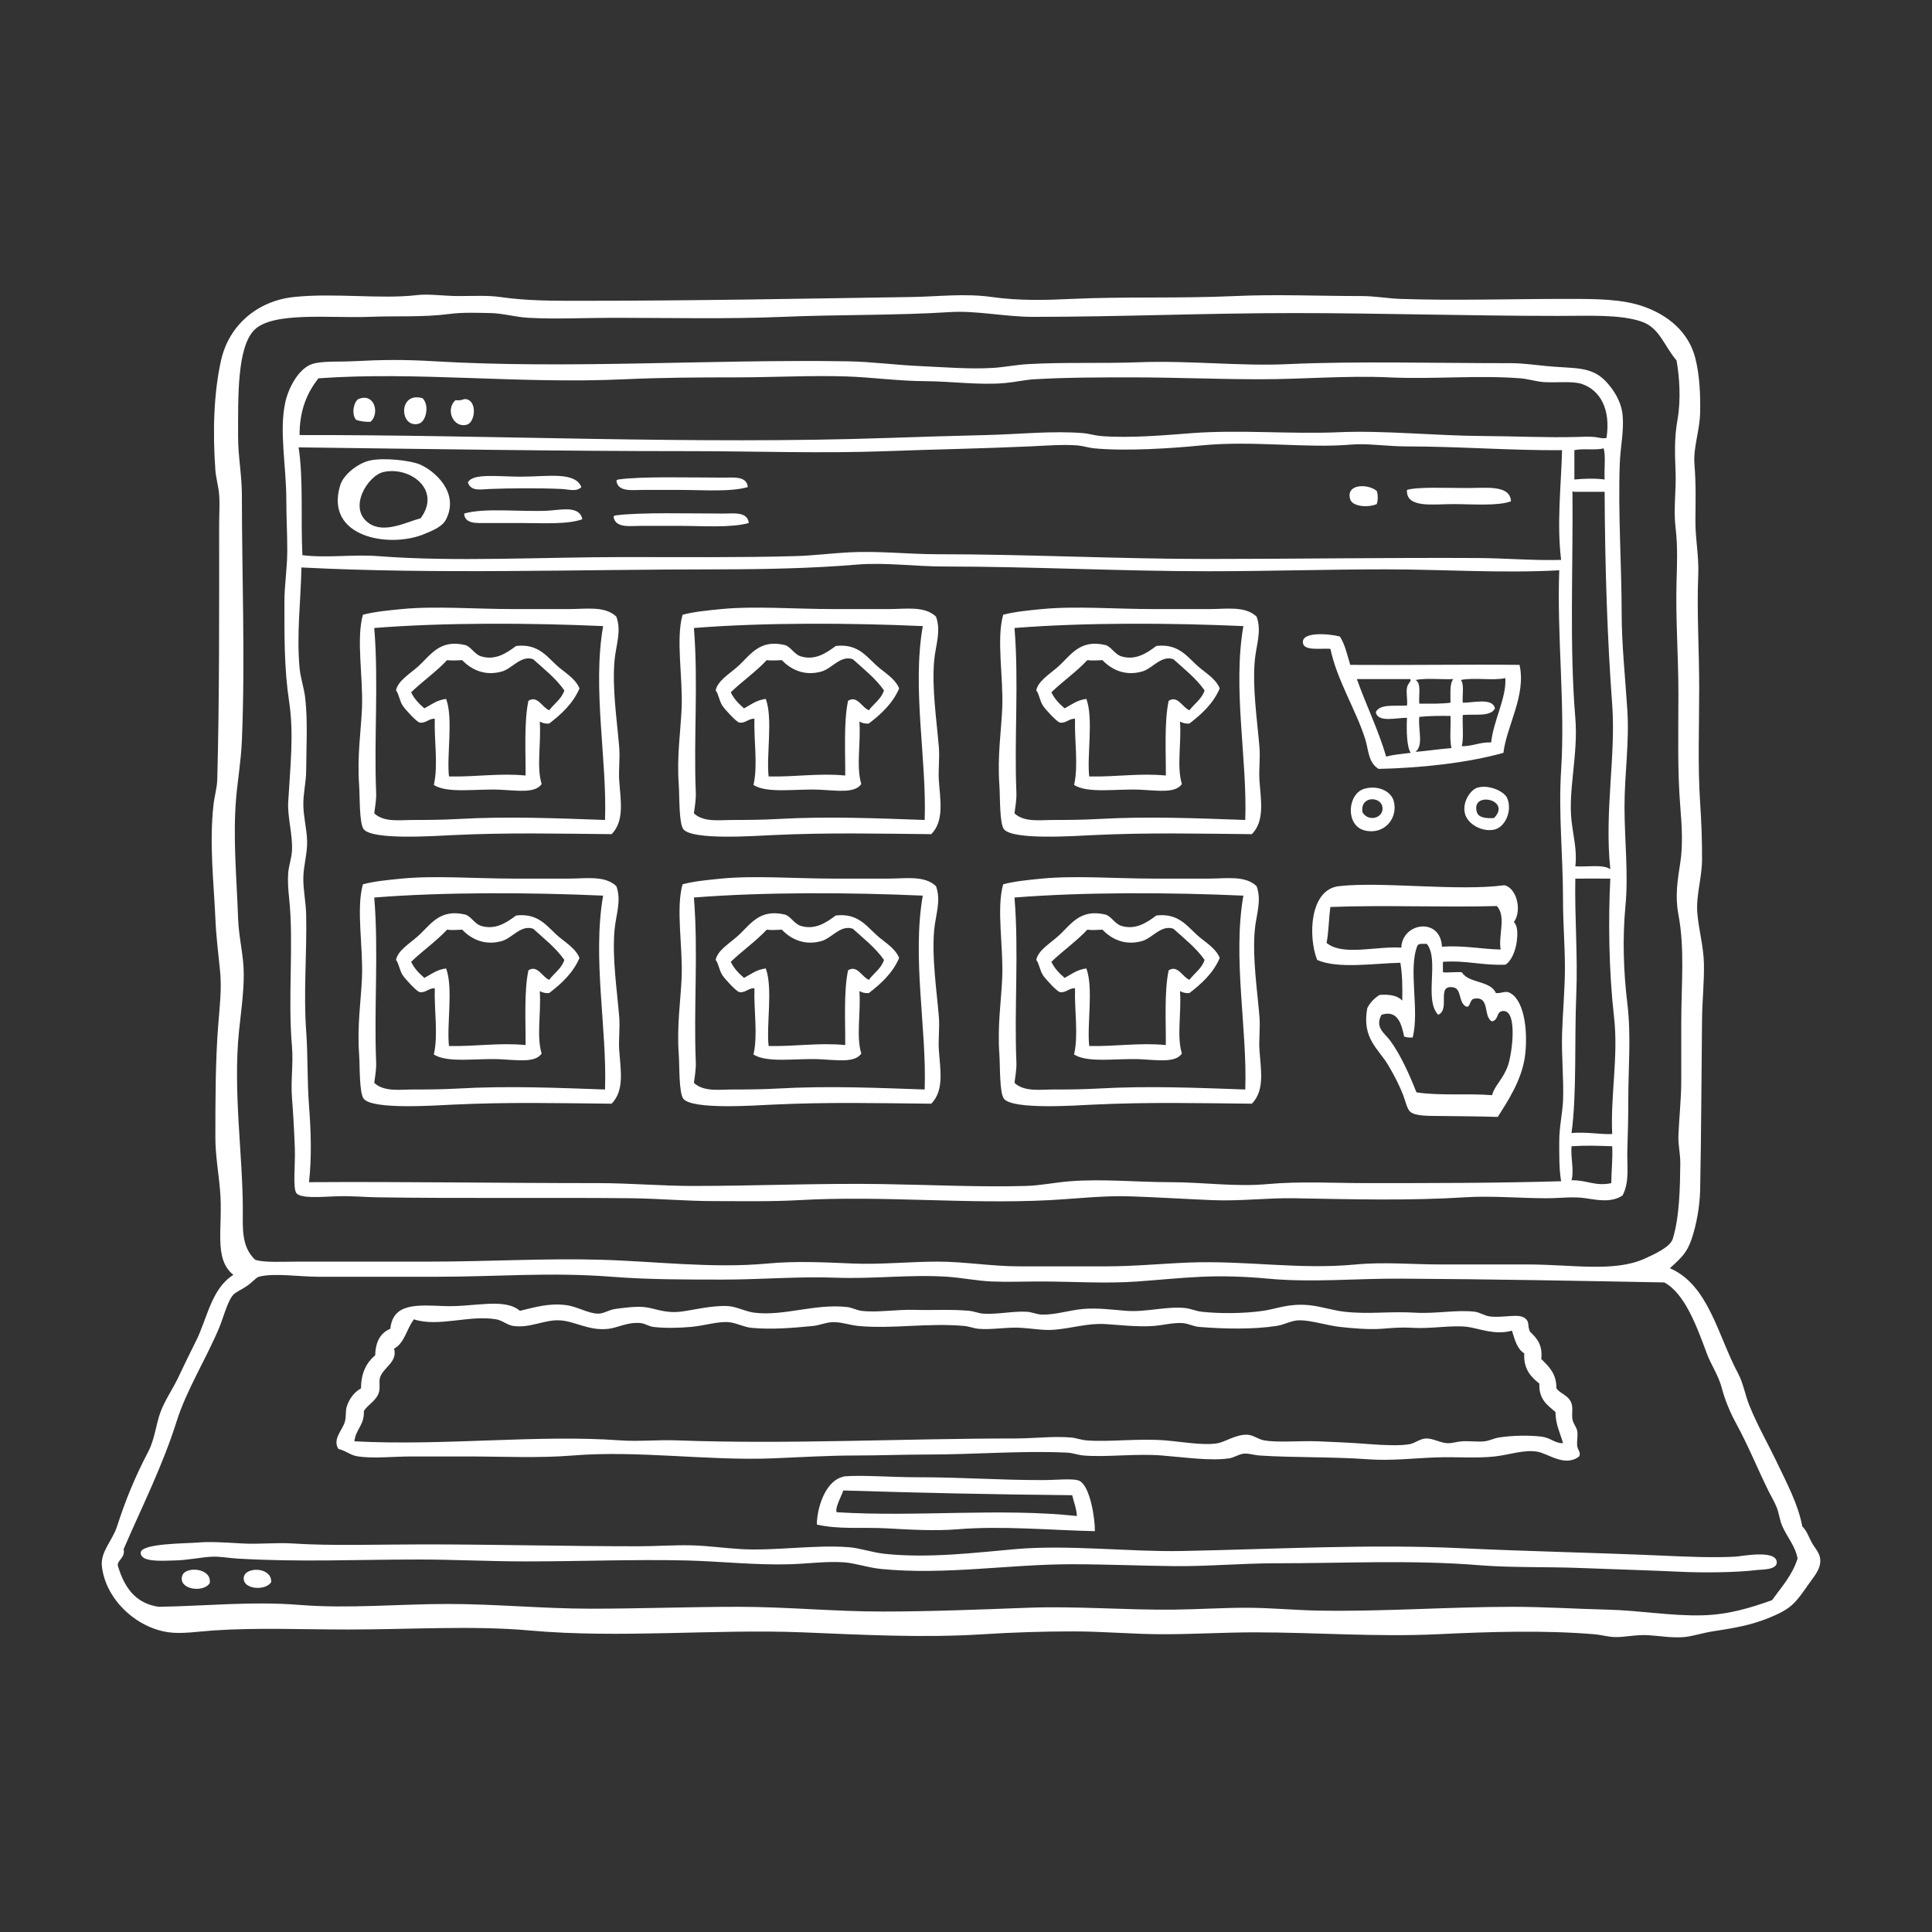<?xml version="1.0" encoding="utf-8"?>
<!-- Generator: Adobe Illustrator 15.0.0, SVG Export Plug-In . SVG Version: 6.00 Build 0)  -->
<!DOCTYPE svg PUBLIC "-//W3C//DTD SVG 1.1//EN" "http://www.w3.org/Graphics/SVG/1.1/DTD/svg11.dtd">
<svg version="1.1" id="Layer_1" xmlns="http://www.w3.org/2000/svg" xmlns:xlink="http://www.w3.org/1999/xlink" x="0px" y="0px"
	 width="719.5px" height="719.5px" viewBox="0 0 719.5 719.5" enable-background="new 0 0 719.5 719.5" xml:space="preserve">
<rect x="0" y="0" width="719.5" height="719.5" fill="#333333" stroke="none"/>
<path fill="#FFFFFF" d="M621.886,472.309c14.394,6.172,17.837,25.039,25.356,39.092c2.007,3.75,2.654,8.089,4.228,11.976
	c3.086,7.622,7.105,14.57,10.566,21.838c3.583,7.523,7.657,15.139,9.157,23.244c1.706,1.647,2.331,3.791,3.522,5.987
	c1.066,1.968,3.001,3.794,3.17,6.34c0.239,3.639-2.374,6.352-4.579,9.511c-4.748,6.802-6.18,8.862-14.793,12.326
	c-6.533,2.625-12.379,3.643-20.779,4.931c-3.686,0.567-7.428,1.838-10.565,2.114c-4.483,0.396-9.078-0.451-13.386-0.703
	c-4.459-0.262-8.583,0.766-12.327,0.703c-2.523-0.042-5.127-0.843-7.747-1.057c-18.891-1.551-38.519-0.944-58.465,0
	c-22.612,1.069-45.371-0.705-67.975-0.705c-11.347,0-22.707,0.705-34.163,0.705c-11.068,0-22.229-1.059-33.459-1.059
	c-10.987,0-22.301,0.352-33.458,1.059c-22.714,1.438-44.716,0.198-67.271-0.705c-32.683-1.309-68.112,2.332-101.784-0.703
	c-20.867-1.882-44.609-0.353-67.622-0.353c-16.657,0-33.958-0.744-50.012,0.353c-5.678,0.387-11.723,1.347-16.553,0.703
	c-12.321-1.63-23.703-12.447-25.005-24.651c-0.575-5.39,3.889-9.413,5.636-14.793c3.357-10.343,6.763-18.528,11.621-27.825
	c2.447-4.681,2.865-10.156,4.58-14.793c1.606-4.344,4.596-8.604,6.69-13.031c2.102-4.44,4.201-8.833,6.34-13.031
	c4.442-8.715,5.747-19.716,14.088-25.005c-7.553-6.123-3.757-17.588-4.931-31.345c-0.566-6.642-1.761-13.321-1.761-19.723
	c0-14.454,0.034-28.897,1.057-41.912c0.558-7.102,1.351-13.451,0.704-20.075c-0.638-6.538-1.468-12.776-1.761-19.722
	c-0.546-12.953-2.325-27.45-0.704-42.264c0.359-3.279,1.315-6.146,1.409-9.509c0.808-29.033,0.704-63.293,0.704-95.093
	c0-3.681,0.27-7.31,0-10.917c-0.225-3.021-1.188-6.118-1.409-9.157c-1.012-13.972-0.65-28.503,2.113-40.854
	c2.947-13.168,13.608-22.159,27.12-23.598c14.981-1.596,32.56,0.886,45.786-0.703c4.518-0.542,10.084,0.352,15.497,0.352
	c5.249,0,10.886-0.314,15.497,0.352c10.064,1.456,19.854,1.409,29.937,1.409c41.986,0,82.985-0.794,123.268-1.409
	c9.974-0.151,19.829-1.43,29.937,0c10.11,1.432,20.047,1.173,29.935,0.704c19.314-0.912,39.765-0.109,60.578-1.056
	c15.772-0.715,31.404,0,47.194,0c5.066,0,9.641,0.891,14.441,1.056c19.868,0.688,41.5,0,61.984,0c11.272,0,20.54,0.036,28.528,2.819
	c9.077,3.162,16.91,9.479,19.37,19.371c1.573,6.324,1.892,13.441,1.761,20.074c-0.138,6.958-2.634,13.007-2.114,19.372
	c0.6,7.323,0.415,14.075,0.354,20.778c-0.064,7.007,1.36,13.458,1.057,20.427c-0.58,13.188,0.354,27.697,0.354,42.265
	c0,14.351-0.575,28.8,0.351,42.614c0.48,7.14,0.742,14.211,0.705,21.134c-0.037,6.854-2.27,13.26-1.761,19.723
	c0.503,6.407,2.335,12.493,2.465,19.019c0.134,6.756-0.628,13.525-0.703,20.779c-0.217,20.575-0.304,43.085-0.704,63.396
	c-0.127,6.398-1.45,13.208-3.169,18.312C628.289,466.427,626.327,468.261,621.886,472.309z M111.203,469.842
	c16.497,0,33.455,0,48.604,0c21.791,0,42.896-1.283,63.748-0.705c20.427,0.566,41.756,3.337,62.339,1.409
	c10.475-0.979,21.212-0.44,31.698,0c10.489,0.443,21.26-0.704,31.697-0.704c9.86,0.002,20.045,1.761,30.29,1.761
	c10.829,0,21.617,0,32.402,0c10.253,0,20.57-1.005,30.639-1.409c21.478-0.856,41.081,2.746,62.341,0.706
	c10.369-0.995,20.982,0,31.695,0c10.675,0,21.58,0,32.403,0c16.221,0,32.01,2.964,43.319-2.114
	c3.648-1.639,9.618-4.356,10.567-7.396c2.549-8.178,2.721-19.421,2.817-28.176c0.037-3.448-0.833-6.804-0.705-10.215
	c0.256-6.843,1.058-13.58,1.058-20.427c0-7.347,0-14.596,0-21.483c0-14.706,1.373-27.593-1.058-40.502
	c-1.269-6.73-0.366-12.536,0.705-19.371c1.017-6.495,0.563-13.861,0-20.779c-1.11-13.572-0.705-27.838-0.705-41.911
	c0-14.182-1.072-28.353-0.703-41.56c0.188-6.729,0.485-13.457-0.352-20.428c-0.841-6.979,0.271-13.824,0-20.777
	c-0.274-7.046-0.482-12.697,0.703-19.372c1.333-7.511,0.771-15.951-0.353-22.188c-4.685-5.406-6.224-12.109-13.031-14.439
	c-7.988-2.735-19.364-2.114-30.993-2.114c-33.829,0-66.269-1.056-98.263-1.056c-33.385,0-64.685,1.408-97.203,1.408
	c-10.888,0-21.077-2.419-31.347-1.761c-19.712,1.263-40.977,0.875-61.986,1.761c-20.679,0.871-41.908,0.353-63.042,0.353
	c-10.345,0-21.205,0.562-31.699,0c-4.873-0.261-9.423-1.669-14.088-1.761c-5.228-0.104-10.343-0.32-15.498,0.352
	c-9.655,1.258-19.637,0.646-29.936,1.056c-14.079,0.563-35.782-2.078-42.615,4.932c-6.368,6.53-5.987,24.676-5.987,39.797
	c0,7.218,1.409,14.354,1.409,21.484c0,29.583,1.278,61.5,0,91.57c-0.322,7.58-1.535,14.531-2.113,21.132
	c-1.314,15.022,0.218,30.538,0.704,45.082c0.241,7.189,2.113,13.897,2.113,20.778c0,6.997-1.013,13.922-1.761,21.133
	c-2.303,22.222,1.409,46.484,1.409,66.565c0,6.916-0.588,13.795,4.579,18.665C98.292,470.278,104.977,469.842,111.203,469.842z
	 M521.511,476.182c-16.524-0.093-32.957,1.535-49.309,0c-8.17-0.769-16.703-1.067-24.653-0.703
	c-8.127,0.369-16.001,1.187-23.948,1.761c-11.88,0.855-24.162,0-36.277,0c-6.031,0-12.081,0.249-17.961,0
	c-5.624-0.238-11.062-1.389-16.553-1.761c-13.586-0.928-27.382,0.882-41.559,0.352c-13.864-0.521-28.016,0.703-41.911,0.703
	c-13.817,0-27.941,0.009-41.561-1.057c-22.772-1.779-42.613,0-64.804,0c-15.313,0.002-29.359,0-44.377,0
	c-7.061,0.002-16.711-1.494-22.188,0c-1.146,0.312-2.29,2.004-4.578,3.521c-1.997,1.324-4.006,2.198-4.931,3.17
	c-2.125,2.229-3.84,8.908-5.283,12.327c-5.035,11.93-12.132,23.098-15.849,34.867c-5.271,16.692-12.943,31.839-19.723,47.547
	c0.716,3.357-2.716,4.246-2.113,6.34c2.35,7.747,6.343,13.852,15.145,15.146c17.51-0.284,34.792-2.134,52.477-0.705
	c18.191,1.471,36.961-0.351,55.294-0.353c17.705,0,35.401,1.762,53.181,1.762c18.264,0,36.607-0.704,54.943-0.704
	c17.922,0,35.668,1.761,53.534,1.761c18.059-0.002,36.064-0.732,54.237-1.409c18.104-0.672,36.236,0.892,54.237,0.704
	c9.153-0.096,18.199-0.704,27.119-0.704c9.016,0,17.791,0.89,26.767,1.059c23.992,0.445,48.396-1.409,72.554-1.409
	c11.745,0,23.569,0.784,35.22,1.056c11.952,0.278,23.687,2.401,35.219,2.114c9.985-0.247,18.003-2.783,26.062-5.634
	c3.485-4.854,7.499-9.173,9.512-15.498c-0.704-4.354-3.768-7.856-5.635-11.976c-1.026-2.255-1.184-4.649-2.115-7.046
	c-0.821-2.11-2.131-4.225-3.169-6.339c-3.995-8.115-7.424-16.661-11.977-25.006c-1.959-3.589-4.052-8.309-5.282-13.031
	c-1.278-4.896-4.036-8.716-5.636-13.031c-3.547-9.569-8.143-22.401-15.85-26.414C588.715,477.014,555.03,476.363,521.511,476.182z"
	/>
<path fill="#FFFFFF" d="M604.277,445.188c-3.999,2.722-9.099,1.782-13.735,1.057c-4.682-0.731-9.581,0-14.44,0
	c-10.043,0-20.553-0.993-30.641-0.352c-20.635,1.31-42.251,0.736-63.396,0.352c-9.97-0.182-20.276,1.143-30.639,0.704
	c-10.143-0.427-20.193-1.059-30.29-1.409c-10.235-0.354-20.146,0.878-30.288,1.409c-30.643,1.605-62.161-1.771-93.333,0
	c-10.261,0.584-20.965,0.353-31.696,0.353c-10.358,0-20.667-0.953-30.642-1.058c-31.017-0.325-62.844,0.141-95.093-0.353
	c-4.277-0.063-9.466-0.617-15.496-0.353c-5.479,0.242-12.273,0.765-14.087-1.057c-1.602-1.605-0.468-10.582-0.704-16.906
	c-0.274-7.31-0.678-13.797-1.057-18.666c-0.512-6.547,0.532-12.938,0-19.018c-1.616-18.45,0.72-38.357-1.058-55.294
	c-0.328-3.133-0.59-6.304-0.353-9.51c0.204-2.744,1.283-5.46,1.41-8.452c0.259-6.094-1.729-12.327-1.41-17.962
	c0.721-12.653,2.18-25.323,0.353-37.332c-1.879-12.354-1.761-24.172-1.761-37.334c0-5.961,1.023-12.235,1.057-18.666
	c0.032-6.213-0.352-12.537-0.352-19.019c0-12.986-2.763-25.883-0.353-36.629c1.273-5.676,5.093-12.423,9.862-14.087
	c3.558-1.243,10.333-0.83,14.793-1.057c11.998-0.61,19.381-0.683,30.993,0c49.841,2.928,102.388-0.781,153.558,0
	c8.985,0.138,17.867,1.37,26.769,1.762c9.157,0.401,18.638,1.235,27.472,0.704c4.353-0.263,8.578-1.146,13.032-1.409
	c13.209-0.781,27.388-0.174,41.56-0.704c18.755-0.703,37.535,1.531,55.294,0.704c24.785-1.153,55.19-0.353,83.118-0.353
	c4.193,0,8.588,0.612,13.031,1.057c10.312,1.03,16.708-0.093,22.188,5.635c2.819,2.948,5.855,7.418,6.34,12.679
	c0.55,5.972-0.827,11.745-1.058,17.961c-0.684,18.444,0.704,38.109,0.704,55.998c0,11.267,1.325,23.625,2.114,35.924
	c0.777,12.15-1.059,23.915-1.058,35.926c0,12.237,1.499,24.979,0.352,36.979c-1.152,12.083-0.703,24.685,0.705,36.275
	c1.464,12.044,0.352,23.831,0.353,35.924c0,6.229-0.139,12.488-0.353,18.666C605.843,433.938,606.985,439.939,604.277,445.188z
	 M589.133,143.005c-3.461-1.184-9.159-0.398-14.089-0.705c-2.97-0.186-5.812-1.175-8.806-1.409
	c-15.822-1.243-32.455,0.416-48.956-0.353c-15.754-0.733-31.891,0.704-47.897,0.704c-16.047,0-32.012-0.704-47.897-0.704
	c-12.39,0-24.811,0.026-36.277,0.704c-3.652,0.216-7.117,1.066-10.919,1.408c-9.599,0.864-19.808-0.65-29.936-0.704
	c-9.96-0.054-19.826-1.465-29.232-1.761c-13.396-0.421-27.264,0.352-41.206,0.352c-13.659,0-27.63,0.072-41.205,0.704
	c-39.567,1.84-77.276-2.991-114.112-0.352c-4.16,5.232-7.042,11.743-7.043,21.131c72.438-0.125,146.542,3.59,219.77,1.058
	c11.759-0.407,24.036-0.771,35.925-1.058c12.278-0.293,24.802-1.677,36.275-0.704c2.17,0.184,4.065,0.863,6.342,1.057
	c10.808,0.917,24.905-0.378,33.811-1.057c17.908-1.366,37.013,0.436,54.94-0.352c16.726-0.735,35.697,1.312,53.533,1.408
	c12.101,0.066,23.825,0.668,35.221,0.353c2.056-0.059,4.189-0.183,6.341,0c1.457,0.124,3.057,0.771,4.576,0.352
	C599.914,152.257,595.853,145.302,589.133,143.005z M523.624,166.248c-6.483,0-14.733-1.182-20.074-0.704
	c-17.02,1.526-36.874-1.587-56.352,0.353c-10.887,1.084-27.983,2.2-39.798,1.058c-1.947-0.188-4.035-0.891-5.987-1.058
	c-5.421-0.459-12.006,0.082-17.961,0.352c-17.772,0.809-35.559,1.103-53.183,1.763c-24.513,0.918-49.435,0-73.608,0
	c-48.932,0-97.414-0.814-145.456-1.409c1.835,12.019,0.75,26.954,1.409,40.149c9.245,1.144,18.935-0.37,28.175,0.353
	c28.385,2.219,60.861,0.352,91.571,0.352c21.466,0,43.328,0.217,63.747-0.352c6.779-0.188,13.371-1.05,20.076-1.409
	c10.982-0.587,21.94,0.705,33.105,0.705c33.303,0,66.94,1.761,100.023,1.761c33.793,0,67.599-0.53,100.728-0.352
	c10.604,0.056,21.023,0.992,31.346,0.704c-1.665-13.453-0.026-27.373,0.352-40.855C562.559,167.796,543.225,166.248,523.624,166.248
	z M586.315,167.658c0,3.64,0,7.279,0,10.918c3.75-0.354,7.557-0.491,11.271,0c-0.233-3.758,0.468-8.451-0.353-11.622
	C594.22,167.814,589.415,166.885,586.315,167.658z M585.61,183.858c0.25,27.069-1.16,57.005,1.059,83.472
	c1.134,13.519-2.715,26.852-1.41,38.39c0.621,5.491,2.147,11.191,1.41,16.904c4.384,0.312,10.226-0.833,13.029,1.058
	c-2.247-21.322,2.12-42.249,0.705-61.282c-1.852-24.911-2.695-51.605-2.817-79.244c-3.874,0-7.749,0-11.623,0
	C585.852,182.589,585.462,183.183,585.61,183.858z M515.876,212.034c-21.828,0-43.799,0.704-65.859,0.704
	c-32.694,0-66.125-1.761-98.263-1.761c-11.09,0-22.05-1.604-32.755-0.704c-16.375,1.376-34.486,1.761-51.772,1.761
	c-51.938,0-104.751,1.896-154.967-0.704c-0.248,12.48-1.838,24.734-0.704,37.332c0.354,3.948,1.694,7.555,2.113,11.271
	c0.984,8.769,0.398,18.233,0.352,27.118c-0.022,4.266-1.113,8.408-1.055,12.679c0.06,4.558,1.269,8.96,1.408,13.383
	c0.144,4.579-1.312,9.017-1.408,13.736c-0.091,4.451,0.964,9.122,1.055,13.735c0.29,14.644-1.028,29.341,0,43.319
	c0.682,9.268,0.345,18.536,1.057,27.823c0.726,9.46,1.057,19.097,0,28.528c36.045-0.229,71.588,0.351,107.771,0.351
	c11.706,0,23.504,1.057,35.22,1.059c23.417,0,46.947-1.062,70.439-0.706c17.956,0.274,36.411,1.183,53.533,0.706
	c5.482-0.153,10.87-1.328,16.556-1.762c12.234-0.934,24.853,0.354,37.331,0.354c12.169,0,24.08,1.815,36.276,0.703
	c11.995-1.095,24.433-0.354,36.628-0.354c25.03,0,48.81-0.008,72.554-0.703c-0.769-4.408-0.704-9.534-0.704-14.794
	c0-5.564,1.222-10.661,1.409-15.144c0.338-8.019-0.622-16.441-0.354-25.006c0.256-8.157,1.059-16.489,1.059-24.654
	c0-8.019-0.704-16.51-0.704-24.655c0-17.771-1.765-32.425-0.704-48.957c1.543-24.088-1.619-49.93-0.704-74.312
	C559.194,213.562,537.626,212.034,515.876,212.034z M586.667,327.203c-0.271,14.413,0.962,28.812,0.353,43.319
	c-0.703,16.73,0.221,36.967-1.762,51.421c5.299-0.499,12.572,0.72,15.146,0.353c-0.684-14.239,2.334-28.899,0.703-43.32
	c-1.976-17.479-2.191-36.398-1.408-51.772C596.712,327.152,590.815,327.239,586.667,327.203z M585.258,426.874
	c-0.395,4.465,1.036,8.721,0,12.68c5.769-0.127,8.748,2.336,14.794,1.058c0.05-4.646,0.578-8.813,0.352-13.736
	C594.889,426.686,590.702,426.532,585.258,426.874z"/>
<path fill="#FFFFFF" d="M137.971,157.093c-2.071,0.074-3.775-0.218-5.283-0.704c-1.84-1.85-1.089-6.482,0.704-7.748
	C139.551,146.049,141.486,154.125,137.971,157.093z"/>
<path fill="#FFFFFF" d="M157.341,148.286c2.704,2.576,1.362,8.776-1.409,9.51C148.765,159.691,148.147,145.694,157.341,148.286z"/>
<path fill="#FFFFFF" d="M169.669,148.991c1.954,0.424,2.869-0.521,3.873-0.352c4.281,0.721,3.443,8.628,0.353,9.509
	C168.845,159.589,165.701,152.506,169.669,148.991z"/>
<path fill="#FFFFFF" d="M137.617,171.532c5.049-1.195,15.014-0.116,18.666,1.409c5.465,2.28,14.904,10.43,9.862,20.427
	c-1.378,2.732-4.634,4.088-8.453,5.635c-12.826,5.191-36.913,1.106-30.994-18.313C127.871,176.849,133.075,172.608,137.617,171.532z
	 M142.9,175.76c-5.919,1.27-13.434,13.422-5.635,19.018c5.744,4.122,13.99-0.343,19.371-1.761
	C164.493,182.456,152.808,173.632,142.9,175.76z"/>
<path fill="#FFFFFF" d="M216.51,181.395c-1.866,1.884-4.691,0.828-7.396,0.704c-8.28-0.376-19.05-0.298-26.767,0
	c-3.407,0.131-6.981,1.02-8.101-2.465c1.901-3.5,11.123-2.113,19.724-2.113C203.967,177.519,214.106,175.503,216.51,181.395z"/>
<path fill="#FFFFFF" d="M278.495,181.395c-6.453,1.875-16.483,1.055-25.709,1.055c-4.146,0-9.149,0-13.383,0
	c-3.968,0-9.373,0.902-9.861-3.521c0.285-0.066,0.353-0.354,0.703-0.353c8.398-1.241,27.414-0.704,39.094-0.704
	C273.148,177.872,278.121,177.18,278.495,181.395z"/>
<path fill="#FFFFFF" d="M512.706,182.803c0.514,1.249,0.514,3.682,0,4.931c-3.352,1.434-9.036,0.898-9.86-1.761
	C501.061,180.212,509.224,180.014,512.706,182.803z"/>
<path fill="#FFFFFF" d="M562.718,186.676c-4.877,1.844-14.028,1.058-21.837,1.058c-7.177,0-17.361,1.619-16.905-5.284
	c4.08-1.211,14.446-0.703,22.54-0.703C553.732,181.746,562.335,180.52,562.718,186.676z"/>
<path fill="#FFFFFF" d="M216.861,193.368c-5.575,2.033-14.713,1.409-23.246,1.409c-3.86,0-8.413,0.021-12.327,0
	c-3.438-0.019-8.174,0.543-8.453-3.521c7.736-2.243,20.875-0.586,30.993-1.057C208.517,189.981,215.847,188.049,216.861,193.368z"/>
<path fill="#FFFFFF" d="M278.849,194.777c-6.709,1.879-16.938,1.057-26.415,1.057c-4.212,0-9.436,0-13.735,0
	c-4.064,0-9.665,0.99-10.212-3.521c0.285-0.066,0.352-0.354,0.704-0.353c8.718-1.241,28.125-0.703,40.15-0.703
	C273.213,191.256,278.403,190.438,278.849,194.777z"/>
<path fill="#FFFFFF" d="M229.541,229.645c2.009,5.541-0.217,10.704-0.703,16.553c-0.859,10.311,0.896,21.655,1.761,32.05
	c0.343,4.123-0.261,8.375,0,12.327c0.485,7.37,2.083,15.062-2.819,20.075c-19.826-0.18-38.296-0.642-59.168,0.352
	c-6.861,0.326-29.594,1.914-33.106-2.112c-1.77-2.027-1.458-12.384-1.762-16.555c-0.781-10.728,0.688-19.963,1.056-28.527
	c0.496-11.526-2.231-25.72,0.352-34.868c4.289-1.137,9.452-1.626,14.439-2.113c12.406-1.21,27.591,0,41.56,0
	c6.975,0,14.156,0,20.778,0C218.261,226.827,225.287,225.566,229.541,229.645z M139.379,233.87
	c1.662,20.379-0.137,41.271,0.703,61.282c0.108,2.542-0.357,5.199-0.703,7.749c3.654,3.399,9.409,2.465,14.44,2.465
	c5.462,0,11.15-0.045,16.553-0.352c18.86-1.072,37.334-0.267,54.942,0.352c0.826-22.271-4.763-48.837-0.704-72.201
	C197.535,231.955,165.506,231.794,139.379,233.87z"/>
<path fill="#FFFFFF" d="M348.583,229.645c2.008,5.541-0.217,10.704-0.705,16.553c-0.858,10.311,0.896,21.655,1.762,32.05
	c0.343,4.123-0.262,8.375,0,12.327c0.484,7.37,2.083,15.062-2.818,20.075c-19.827-0.18-38.297-0.642-59.169,0.352
	c-6.86,0.326-29.593,1.914-33.106-2.112c-1.77-2.027-1.459-12.384-1.762-16.555c-0.781-10.728,0.688-19.963,1.058-28.527
	c0.496-11.526-2.232-25.72,0.352-34.868c4.289-1.137,9.452-1.626,14.44-2.113c12.406-1.21,27.589,0,41.56,0
	c6.975,0,14.155,0,20.778,0C337.303,226.827,344.329,225.566,348.583,229.645z M258.42,233.87
	c1.662,20.379-0.137,41.271,0.703,61.282c0.107,2.542-0.358,5.199-0.703,7.749c3.654,3.399,9.409,2.465,14.44,2.465
	c5.461,0,11.15-0.045,16.553-0.352c18.854-1.072,37.34-0.267,54.943,0.352c0.824-22.271-4.763-48.837-0.705-72.201
	C316.579,231.955,284.548,231.794,258.42,233.87z"/>
<path fill="#FFFFFF" d="M467.978,229.645c2.009,5.541-0.217,10.704-0.703,16.553c-0.857,10.311,0.896,21.655,1.761,32.05
	c0.344,4.123-0.262,8.375,0,12.327c0.486,7.37,2.082,15.062-2.817,20.075c-19.826-0.18-38.297-0.642-59.169,0.352
	c-6.859,0.326-29.595,1.914-33.106-2.112c-1.768-2.027-1.458-12.384-1.761-16.555c-0.781-10.728,0.687-19.963,1.057-28.527
	c0.496-11.526-2.23-25.72,0.353-34.868c4.288-1.137,9.449-1.626,14.438-2.113c12.408-1.21,27.591,0,41.561,0
	c6.977,0,14.155,0,20.779,0C456.697,226.827,463.723,225.566,467.978,229.645z M377.814,233.87
	c1.661,20.379-0.136,41.271,0.704,61.282c0.104,2.542-0.36,5.199-0.704,7.749c3.655,3.399,9.409,2.465,14.44,2.465
	c5.463,0,11.149-0.045,16.553-0.352c18.854-1.072,37.342-0.267,54.942,0.352c0.824-22.271-4.763-48.837-0.703-72.201
	C435.973,231.955,403.942,231.794,377.814,233.87z"/>
<path fill="#FFFFFF" d="M498.971,237.041c1.924,2.891,2.751,6.875,3.874,10.566c20.776,0.156,44.517-0.226,63.042,0
	c2.575,11.317-4.854,22.814-5.985,32.755c-13.479,3.778-30.755,5.639-46.491,5.987c-3.863-2.304-3.755-7.133-4.932-10.917
	c-3.403-10.96-10.452-21.772-13.03-33.812c-3.976-0.215-9.729,0.795-10.213-2.112C484.503,235.118,494.901,235.972,498.971,237.041z
	 M544.052,253.241c1.342,1.711,0.442,5.662,0.704,8.453c3.863,0.052,11.15-1.956,11.976,2.113
	c-1.553,3.261-7.597,2.031-11.976,2.465c-0.188,3.804,0.404,8.387-0.354,11.623c4.139,0.03,6.646-1.571,10.92-1.409
	c0.861-8.182,5.764-16.625,5.282-23.95C555.876,253.561,548.772,252.21,544.052,253.241z M516.229,281.77
	c2.763-0.757,6.017-1.024,9.156-1.408c-1.462-1.974-1.645-8.194-1.408-13.032c-3.864-0.103-10.808,1.95-11.623-2.112
	c1.501-3.195,7.216-2.175,11.623-2.466c0.271-2.153-0.366-4.699,0-6.689c0.308-1.686,2.054-2.639,1.057-3.17
	c-6.573,0-13.147,0-19.722,0C508.783,262.683,513.21,271.523,516.229,281.77z M528.555,262.048
	c3.996,0.004,8.102,0.117,11.623-0.353c0.072-3.215-0.43-7.002,1.056-8.805c-4.579,0.233-10.094-0.468-14.088,0.352
	C529.441,254.351,528.263,258.935,528.555,262.048z M528.555,266.978c-0.476,4.877,1.686,10.53-1.409,13.032
	c4.558-0.373,8.795-1.068,13.386-1.409c-0.76-3.351-0.164-8.055-0.354-11.977C536.13,266.567,532.162,266.593,528.555,266.978z"/>
<path fill="#FFFFFF" d="M215.806,256.411c-2.461,5.64-6.693,9.508-11.271,13.031c-1.566,0.157-2.567-0.251-3.521-0.704
	c0.571,8.188-1.276,16.79,0.704,23.245c-2.431,3.548-8.973,2.409-15.497,2.114c-8.889-0.405-19.474,1.508-24.654-1.761
	c1.682-7.306,0.094-16.521,0.353-24.653c-2.017-0.234-3.466,1.824-5.636,1.409c-1.109-0.213-5.439-4.923-6.339-6.34
	c-1.208-1.9-1.454-4.514-2.465-5.636c0.703-3.526,4.895-5.974,8.101-8.806c4.729-4.173,7.997-10.361,17.609-8.1
	c2.137,0.503,3.512,3.477,5.988,4.226c5.139,1.557,9.233-1.005,13.029-3.874c8.923-1.02,11.785,4.683,16.554,8.453
	C211.681,251.321,214.721,253.439,215.806,256.411z M198.548,245.493c-4.551-1.57-7.775,3.481-11.622,4.579
	c-6.269,1.788-11.363-0.616-14.792-4.228c-1.796,0.056-3.767,0.263-5.636,0c-4.084,4.369-9.087,7.818-13.384,11.976
	c1.162,2.479,2.986,4.292,4.932,5.986c2.516-1.357,4.646-3.102,8.102-3.522c2.705,7.366,0.164,20.922,1.056,28.88
	c10.057,0.211,18.692-1.307,28.528-0.352c0.074-8.29-0.621-20.004,1.056-27.823c3.4-2.197,5.192,2.601,7.749,3.521
	c1.854-2.49,4.557-4.13,5.636-7.396C206.977,252.562,202.607,249.183,198.548,245.493z"/>
<path fill="#FFFFFF" d="M334.847,256.411c-2.46,5.64-6.692,9.508-11.271,13.031c-1.564,0.157-2.566-0.251-3.521-0.704
	c0.57,8.188-1.277,16.79,0.704,23.245c-2.43,3.548-8.973,2.409-15.496,2.114c-8.889-0.405-19.475,1.508-24.655-1.761
	c1.683-7.306,0.096-16.521,0.352-24.653c-2.016-0.234-3.464,1.824-5.634,1.409c-1.111-0.213-5.439-4.923-6.34-6.34
	c-1.208-1.9-1.454-4.514-2.465-5.636c0.702-3.526,4.894-5.974,8.101-8.806c4.729-4.173,7.998-10.361,17.61-8.1
	c2.136,0.503,3.512,3.477,5.987,4.226c5.14,1.557,9.234-1.005,13.03-3.874c8.922-1.02,11.784,4.683,16.554,8.453
	C330.723,251.321,333.764,253.439,334.847,256.411z M317.59,245.493c-4.552-1.57-7.775,3.481-11.623,4.579
	c-6.268,1.788-11.363-0.616-14.792-4.228c-1.796,0.056-3.767,0.263-5.636,0c-4.085,4.369-9.086,7.818-13.384,11.976
	c1.161,2.479,2.986,4.292,4.932,5.986c2.517-1.357,4.647-3.102,8.101-3.522c2.706,7.366,0.164,20.922,1.056,28.88
	c10.057,0.211,18.692-1.307,28.528-0.352c0.074-8.29-0.621-20.004,1.056-27.823c3.4-2.197,5.194,2.601,7.749,3.521
	c1.854-2.49,4.558-4.13,5.636-7.396C326.02,252.562,321.649,249.183,317.59,245.493z"/>
<path fill="#FFFFFF" d="M454.242,256.411c-2.461,5.64-6.693,9.508-11.271,13.031c-1.566,0.157-2.566-0.251-3.521-0.704
	c0.571,8.188-1.277,16.79,0.703,23.245c-2.431,3.548-8.971,2.409-15.497,2.114c-8.889-0.405-19.473,1.508-24.653-1.761
	c1.684-7.306,0.098-16.521,0.354-24.653c-2.016-0.234-3.465,1.824-5.636,1.409c-1.11-0.213-5.44-4.923-6.341-6.34
	c-1.206-1.9-1.453-4.514-2.466-5.636c0.703-3.526,4.896-5.974,8.101-8.806c4.729-4.173,7.998-10.361,17.608-8.1
	c2.14,0.503,3.515,3.477,5.988,4.226c5.14,1.557,9.235-1.005,13.031-3.874c8.922-1.02,11.785,4.683,16.553,8.453
	C450.117,251.321,453.158,253.439,454.242,256.411z M436.984,245.493c-4.55-1.57-7.776,3.481-11.622,4.579
	c-6.268,1.788-11.364-0.616-14.793-4.228c-1.795,0.056-3.767,0.263-5.635,0c-4.085,4.369-9.087,7.818-13.385,11.976
	c1.159,2.479,2.985,4.292,4.931,5.986c2.517-1.357,4.646-3.102,8.102-3.522c2.704,7.366,0.164,20.922,1.057,28.88
	c10.057,0.211,18.692-1.307,28.528-0.352c0.073-8.29-0.623-20.004,1.057-27.823c3.399-2.197,5.191,2.601,7.749,3.521
	c1.854-2.49,4.557-4.13,5.636-7.396C445.413,252.562,441.044,249.183,436.984,245.493z"/>
<path fill="#FFFFFF" d="M550.04,293.393c4.188-1.398,10.188,1.258,11.271,3.874c1.971,4.769-0.788,10.611-4.578,11.623
	c-4.451,1.187-10.452-1.854-11.271-6.34C544.693,298.35,547.755,294.154,550.04,293.393z M550.04,302.55
	c0.584,1.842,3.021,2.292,6.34,2.112C563.201,297.688,547.463,294.434,550.04,302.55z"/>
<path fill="#FFFFFF" d="M508.128,293.744c5.038-1.446,9.922,0.907,10.918,4.578c1.746,6.447-3.636,12.811-10.918,10.918
	C500.987,307.387,501.745,295.578,508.128,293.744z M514.819,300.437c-0.729-3.991-8.456-4.032-7.396,2.112
	C509.716,306.326,515.57,304.544,514.819,300.437z"/>
<path fill="#FFFFFF" d="M229.541,330.021c2.009,5.541-0.217,10.704-0.703,16.553c-0.859,10.311,0.896,21.655,1.761,32.052
	c0.343,4.123-0.261,8.374,0,12.326c0.485,7.369,2.083,15.063-2.819,20.075c-19.826-0.181-38.296-0.644-59.168,0.351
	c-6.861,0.327-29.594,1.914-33.106-2.112c-1.77-2.027-1.458-12.382-1.762-16.554c-0.781-10.729,0.688-19.965,1.056-28.528
	c0.496-11.525-2.231-25.719,0.352-34.866c4.289-1.137,9.452-1.626,14.439-2.113c12.406-1.21,27.591,0,41.56,0
	c6.975,0,14.156,0,20.778,0C218.261,327.203,225.287,325.942,229.541,330.021z M139.379,334.247
	c1.662,20.378-0.137,41.272,0.703,61.283c0.108,2.541-0.357,5.197-0.703,7.748c3.654,3.396,9.409,2.465,14.44,2.465
	c5.462,0,11.15-0.045,16.553-0.351c18.853-1.073,37.341-0.267,54.942,0.351c0.826-22.271-4.763-48.837-0.704-72.2
	C197.535,332.332,165.506,332.171,139.379,334.247z"/>
<path fill="#FFFFFF" d="M348.583,330.021c2.008,5.541-0.217,10.704-0.705,16.553c-0.858,10.311,0.896,21.655,1.762,32.052
	c0.343,4.123-0.262,8.374,0,12.326c0.484,7.369,2.083,15.063-2.818,20.075c-19.827-0.181-38.297-0.644-59.169,0.351
	c-6.86,0.327-29.593,1.914-33.106-2.112c-1.77-2.027-1.459-12.382-1.762-16.554c-0.781-10.729,0.688-19.965,1.058-28.528
	c0.496-11.525-2.232-25.719,0.352-34.866c4.289-1.137,9.452-1.626,14.44-2.113c12.406-1.21,27.588,0,41.56,0
	c6.975,0,14.155,0,20.778,0C337.303,327.203,344.329,325.942,348.583,330.021z M258.42,334.247
	c1.662,20.378-0.137,41.272,0.703,61.283c0.107,2.541-0.358,5.197-0.703,7.748c3.654,3.396,9.409,2.465,14.44,2.465
	c5.461,0,11.15-0.045,16.553-0.351c18.86-1.073,37.334-0.267,54.943,0.351c0.824-22.271-4.763-48.837-0.705-72.2
	C316.579,332.332,284.548,332.171,258.42,334.247z"/>
<path fill="#FFFFFF" d="M467.978,330.021c2.009,5.541-0.217,10.704-0.703,16.553c-0.857,10.311,0.896,21.655,1.761,32.052
	c0.344,4.123-0.262,8.374,0,12.326c0.486,7.369,2.082,15.063-2.817,20.075c-19.826-0.181-38.297-0.644-59.169,0.351
	c-6.859,0.327-29.595,1.914-33.106-2.112c-1.768-2.027-1.458-12.382-1.761-16.554c-0.781-10.729,0.687-19.965,1.057-28.528
	c0.496-11.525-2.23-25.719,0.353-34.866c4.288-1.137,9.449-1.626,14.438-2.113c12.408-1.21,27.591,0,41.561,0
	c6.977,0,14.155,0,20.779,0C456.697,327.203,463.723,325.942,467.978,330.021z M377.814,334.247
	c1.661,20.378-0.136,41.272,0.704,61.283c0.104,2.541-0.36,5.197-0.704,7.748c3.655,3.396,9.409,2.465,14.44,2.465
	c5.463,0,11.149-0.045,16.553-0.351c18.861-1.073,37.336-0.267,54.942,0.351c0.824-22.271-4.763-48.837-0.703-72.2
	C435.973,332.332,403.942,332.171,377.814,334.247z"/>
<path fill="#FFFFFF" d="M560.604,359.253c-8.486,0.386-14.516-1.688-23.245-1.057c0,1.29,0,2.583,0,3.874
	c1.204,0.256,4.748-0.176,7.044,0c2.564,4.245,10.629,2.989,12.682,7.75c1.85,0.206,2.666-0.62,4.576-0.352
	c5.85,2.168,7.402,13.814,6.342,23.246c-1.081,9.589-7.011,18.096-10.215,23.243c-6.849-0.245-13.801-0.233-21.482-0.354
	c-3.944-0.059-8.766,0.123-10.919-1.408c-1.351-0.959-1.857-3.808-2.816-6.339c-1.213-3.201-3.391-7.541-5.637-11.271
	c-3.702-6.155-9.81-9.881-7.749-21.131c1.061-2.109,2.636-3.703,4.579-4.932c3.818-0.3,6.767,0.276,8.453,2.113
	c0.104-5.037,0.021-9.884-0.704-14.088c-9.562,0.182-23.255,2.391-30.993-1.058c-3.39-8.633-2.861-26.21,8.102-27.471
	c15.878-1.827,44.289,1.981,61.635-0.352c4.541,1.002,6.676,9.413,3.521,13.734c1.648,1.46,1.354,5.168,1.059,7.396
	C564.351,354.391,562.699,358.104,560.604,359.253z M495.448,337.77c-0.599,4.332-0.609,9.251-1.409,13.383
	c6.005,4.991,18.621,1.107,27.824,1.761c0.336-9.408,14.565-11.456,15.146-0.353c8.181-0.549,14.382,0.879,21.837,1.057
	c-0.883-5.253,2.168-12.42-1.409-16.201C537.863,337.984,515.866,336.991,495.448,337.77z M527.851,352.208
	c-3.495,8.685,0.872,24.11-1.761,34.163c-1.283,0.109-2.293-0.055-3.17-0.353c-0.922-4.378-2.294-10.125-8.453-8.1
	c-2.553,4.77,1.253,6.922,3.169,9.509c3.995,5.395,7.361,13.027,9.862,19.372c8.398,1.344,19.152,0.334,28.176,1.058
	c0.859-3.554,4.3-6.135,5.985-11.271c1.518-4.616,3.514-20.183-1.76-20.076c-2.879,0.058-1.505,3.161-4.227,3.875
	c-3.47-1.58-0.57-9.525-6.693-8.452c-1.721,0.146-1.417,3.835-3.169,2.815c-2.726-1.631-1.438-6.488-4.579-7.043
	c-6.564-1.156-0.936,8.229-5.634,10.213c-5.386-5.609,0.535-20.455-4.229-26.414C530.015,351.556,528.28,351.229,527.851,352.208z"
	/>
<path fill="#FFFFFF" d="M215.806,356.787c-2.461,5.64-6.693,9.509-11.271,13.032c-1.566,0.158-2.567-0.252-3.521-0.707
	c0.571,8.189-1.276,16.791,0.704,23.247c-2.431,3.549-8.973,2.408-15.497,2.111c-8.889-0.402-19.474,1.51-24.654-1.759
	c1.682-7.307,0.094-16.522,0.353-24.655c-2.017-0.235-3.466,1.824-5.636,1.409c-1.109-0.212-5.439-4.923-6.339-6.34
	c-1.208-1.898-1.454-4.511-2.465-5.635c0.703-3.526,4.895-5.974,8.101-8.805c4.729-4.174,7.997-10.363,17.609-8.101
	c2.137,0.502,3.512,3.477,5.988,4.228c5.139,1.556,9.233-1.007,13.029-3.875c8.923-1.02,11.785,4.683,16.554,8.454
	C211.681,351.698,214.721,353.815,215.806,356.787z M198.548,345.869c-4.551-1.571-7.775,3.481-11.622,4.579
	c-6.269,1.789-11.363-0.617-14.792-4.227c-1.796,0.055-3.767,0.263-5.636,0c-4.084,4.367-9.087,7.817-13.384,11.975
	c1.162,2.479,2.986,4.291,4.932,5.986c2.516-1.356,4.646-3.101,8.102-3.521c2.705,7.367,0.164,20.924,1.056,28.88
	c10.057,0.211,18.692-1.307,28.528-0.352c0.074-8.29-0.621-20.003,1.056-27.825c3.4-2.196,5.192,2.602,7.749,3.521
	c1.854-2.489,4.557-4.129,5.636-7.396C206.977,352.937,202.607,349.557,198.548,345.869z"/>
<path fill="#FFFFFF" d="M334.847,356.787c-2.46,5.64-6.692,9.509-11.271,13.032c-1.564,0.158-2.566-0.252-3.521-0.707
	c0.57,8.189-1.277,16.791,0.704,23.247c-2.43,3.549-8.973,2.408-15.496,2.111c-8.889-0.402-19.475,1.51-24.655-1.759
	c1.683-7.307,0.096-16.522,0.352-24.655c-2.016-0.235-3.464,1.824-5.634,1.409c-1.111-0.212-5.439-4.923-6.34-6.34
	c-1.208-1.898-1.454-4.511-2.465-5.635c0.702-3.526,4.894-5.974,8.101-8.805c4.729-4.174,7.998-10.363,17.61-8.101
	c2.136,0.502,3.512,3.477,5.987,4.228c5.14,1.556,9.234-1.007,13.03-3.875c8.922-1.02,11.784,4.683,16.554,8.454
	C330.723,351.698,333.764,353.815,334.847,356.787z M317.59,345.869c-4.552-1.571-7.775,3.481-11.623,4.579
	c-6.268,1.789-11.363-0.617-14.792-4.227c-1.796,0.055-3.767,0.263-5.636,0c-4.085,4.367-9.086,7.817-13.384,11.975
	c1.161,2.479,2.986,4.291,4.932,5.986c2.517-1.356,4.647-3.101,8.101-3.521c2.706,7.367,0.164,20.924,1.056,28.88
	c10.057,0.211,18.692-1.307,28.528-0.352c0.074-8.29-0.621-20.003,1.056-27.825c3.4-2.196,5.194,2.602,7.749,3.521
	c1.854-2.489,4.558-4.129,5.636-7.396C326.02,352.937,321.649,349.557,317.59,345.869z"/>
<path fill="#FFFFFF" d="M454.242,356.787c-2.461,5.64-6.693,9.509-11.271,13.032c-1.566,0.158-2.566-0.252-3.521-0.707
	c0.571,8.189-1.277,16.791,0.703,23.247c-2.43,3.549-8.971,2.408-15.497,2.111c-8.889-0.402-19.473,1.51-24.653-1.759
	c1.684-7.307,0.098-16.522,0.354-24.655c-2.016-0.235-3.465,1.824-5.636,1.409c-1.11-0.212-5.44-4.923-6.341-6.34
	c-1.206-1.898-1.453-4.511-2.466-5.635c0.703-3.526,4.896-5.974,8.101-8.805c4.729-4.174,7.998-10.363,17.608-8.101
	c2.14,0.502,3.515,3.477,5.988,4.228c5.14,1.556,9.235-1.007,13.031-3.875c8.922-1.02,11.785,4.683,16.553,8.454
	C450.117,351.698,453.158,353.815,454.242,356.787z M436.984,345.869c-4.55-1.571-7.776,3.481-11.622,4.579
	c-6.268,1.789-11.364-0.617-14.793-4.227c-1.795,0.055-3.767,0.263-5.635,0c-4.085,4.367-9.087,7.817-13.385,11.975
	c1.159,2.479,2.985,4.291,4.931,5.986c2.517-1.356,4.646-3.101,8.102-3.521c2.704,7.367,0.164,20.924,1.057,28.88
	c10.057,0.211,18.692-1.307,28.528-0.352c0.073-8.29-0.623-20.003,1.057-27.825c3.399-2.196,5.191,2.602,7.749,3.521
	c1.854-2.489,4.557-4.129,5.636-7.396C445.413,352.937,441.044,349.557,436.984,345.869z"/>
<path fill="#FFFFFF" d="M569.763,495.904c2.453,2.361,4.819,4.808,4.226,10.213c2.771,2.748,5.676,5.361,5.635,10.92
	c1.52,2.137,4.595,2.559,5.636,5.636c0.627,1.849-0.02,3.851,0.353,5.986c0.252,1.448,1.501,2.805,1.763,4.229
	c0.342,1.88-0.223,3.849,0,5.634c0.179,1.46,1.511,2.486,0.703,3.877c-5.225,4.069-11.406-1.026-15.497-1.764
	c-4.933-0.888-10.572,1.177-15.849,1.764c-6.857,0.76-14.363,0.095-21.837,0.353c-8.263,0.281-16.721,1.328-25.357,0.703
	c-13.432-0.974-27.858-0.575-40.503-1.409c-1.825-0.121-3.889-0.811-5.636-0.704c-1.912,0.115-3.754,1.483-5.634,1.762
	c-6.993,1.028-16.149-0.35-25.007-1.058c-9.983-0.798-20.521,0.715-29.232,0c-1.995-0.163-4.016-0.957-5.985-1.059
	c-16.492-0.832-34.512,0.705-52.479,0.703c-8.753,0-17.578,0.354-26.415,0.354c-10.434,0-21.474,0.691-30.641,1.057
	c-24.636,0.978-50.393-3.039-74.664-1.057c-12.792,1.046-26.352,0.352-39.799,0.354c-6.374,0-13.363,0-20.075,0
	c-7.007,0-14.274,0.851-20.075,0c-3.088-0.454-3.957-1.888-7.396-2.817c-2.25-3.729,1.59-6.943,2.466-10.214
	c0.529-1.981,0.127-3.851,0.703-5.637c0.947-2.932,2.854-5.36,5.283-6.69c0.007-5.861,2.097-9.645,5.283-12.328
	c0.117-5.049,1.969-8.363,5.636-9.861c0.943-9.677,10.029-8.849,20.075-8.453c10.896,0.432,22.404-3.206,28.175,1.762
	c5.686-1.326,10.854-2.971,17.257-2.112c4.261,0.566,8.257,3.18,11.976,3.17c2.016-0.006,3.969-1.453,6.34-1.763
	c3.128-0.409,7.221-0.978,10.566-0.703c3.682,0.299,7.514,2.363,13.384,1.761c4.405-0.453,11.861-2.461,17.961-2.113
	c3.267,0.188,6.448,2.051,9.861,2.465c11.064,1.345,22.529-3.448,34.515-2.112c1.804,0.199,3.512,1.183,5.284,1.409
	c5.916,0.753,13.003-0.573,20.074-0.353c6.541,0.204,13.561-0.272,20.074,0.353c1.846,0.177,3.473,0.937,5.284,1.058
	c5.36,0.349,10.945-0.997,16.203-0.705c1.881,0.104,3.777,1.006,5.635,1.057c4.974,0.137,10.336-1.689,15.497-2.113
	c5.436-0.444,11.166,0.352,15.85,0.705c7.58,0.568,14.675-1.707,21.836-1.058c2.125,0.192,4.125,1.171,6.34,1.409
	c6.733,0.725,15.624,0.701,22.893-0.352c5.075-0.737,9.396-2.805,16.906-2.115c4.533,0.417,8.954,1.979,13.382,2.467
	c9.251,1.015,16.684-0.238,26.415,0.352c7.506,0.453,15.632-1.197,22.188-0.352c1.765,0.227,3.506,1.521,5.636,1.761
	c5.344,0.599,10.549-1.282,13.031,0.703C569.74,492.366,568.751,493.65,569.763,495.904z M146.774,502.244
	c1.379,5.185-4.253,7.025-5.283,10.92c-0.415,1.572,0.155,3.53-0.352,5.282c-0.932,3.216-4.103,4.562-5.635,7.045
	c0.272,5.204-3.071,6.791-3.522,11.271c33.405,1.764,68.25-2.578,98.968-0.354c6.838,0.496,14.073-0.263,21.132,0
	c41.235,1.545,84.129-0.703,125.734-0.703c7.238,0,14.596-0.937,21.13-0.353c1.801,0.161,3.651,0.895,5.636,1.058
	c8.29,0.682,19.341-0.79,29.232,0c6.378,0.509,14.365,2.013,19.723,1.057c2.635-0.471,6.85-3.304,10.919-3.168
	c2.215,0.072,4.062,1.717,6.34,2.111c5.282,0.917,12.936,0.085,20.074,0.353c6.742,0.254,13.429,0.593,19.37,1.058
	c4.477,0.351,11.122,0.696,14.793,0c1.954-0.37,3.771-2.023,5.987-2.112c2.63-0.104,5.393,1.672,8.102,1.76
	c1.602,0.056,3.459-0.575,5.282-0.704c2.875-0.201,5.817,0.293,8.454,0c1.814-0.201,3.561-1.145,5.282-1.409
	c5.165-0.793,11.038-0.905,15.849-0.352c3.521,0.406,4.881,2.487,8.103,2.466c-1.029-3.78-2.775-6.852-2.818-11.622
	c-2.971-2.547-6.291-4.743-5.986-10.566c-3.12-2.515-5.938-5.331-5.636-11.271c-2.691-1.652-3.54-5.146-4.578-8.452
	c-6.41,1.784-12.188-0.844-16.555-1.409c-5.799-0.748-13.511,0.772-20.426,0.354c-4.522-0.273-7.672,0.051-11.624,0.353
	c-4.509,0.343-10.831-0.163-15.496-0.705c-5.097-0.59-10.157-2.362-14.793-2.465c-3.145-0.069-5.649,1.631-8.806,2.113
	c-8.674,1.326-19.504,1.134-28.881,0.352c-2.076-0.172-3.9-1.242-5.986-1.409c-3.479-0.275-7.229,0.777-10.92,1.059
	c-5.9,0.449-13.322-0.425-17.961-0.704c-6.509-0.395-12.467,1.579-19.018,2.113c-3.799,0.311-7.683-0.394-11.976-0.704
	c-5.404-0.392-11.253,0.814-16.203,0.354c-1.814-0.17-3.583-0.905-5.283-1.059c-13.71-1.229-27.032,1.202-39.446,0
	c-3.475-0.335-6.625-1.591-9.861-1.407c-2.475,0.139-4.702,1.176-7.045,1.407c-7.615,0.753-15.569,1.395-22.892,0.705
	c-2.903-0.273-5.583-1.837-8.453-2.112c-3.991-0.385-9.104,1.314-14.088,1.759c-4.412,0.395-9.798,0.533-14.088,0
	c-1.587-0.196-3.039-1.244-4.579-1.409c-4.901-0.521-8.561,1.699-11.976,2.114c-7.526,0.915-12.721-3.005-18.666-3.17
	c-5.488-0.149-10.804,2.991-16.905,2.113c-2.199-0.313-4.018-2.057-6.339-2.466c-9.946-1.74-21.601,3.016-30.642,0
	C151.465,494.723,150.753,500.119,146.774,502.244z"/>
<path fill="#FFFFFF" d="M407.751,570.217c-15.982-0.322-34.489-2.062-51.067-0.703c-8.748,0.717-17.972,0.114-26.768-0.354
	c-8.774-0.465-17.674,0.486-25.711-1.407c0.037-5.888,2.902-15.633,9.158-17.609c0.545-0.174,0.804-0.309,1.409-0.354
	c6.99-0.504,16.836,0.354,26.768,0.354c17.5,0,29.522,1.057,46.842,1.057c5.126,0,11.629-0.791,13.735,0.353
	C405.911,553.614,407.794,565.176,407.751,570.217z M311.603,563.174c29.857,1.839,60.771-1.655,89.457,1.407
	c-0.199-2.97-1.156-5.183-1.762-7.748c-28.725-0.271-57.119-0.874-85.231-1.761C313.259,557.355,310.843,561.656,311.603,563.174z"
	/>
<path fill="#FFFFFF" d="M73.871,574.444c4.182-0.383,10.335,0.008,16.202,0.353c6.278,0.37,12.907-0.38,18.666,0
	c14.698,0.969,32.284,0.352,49.308,0.352c25.867,0,52.745,0.704,79.597,0.704c6.666,0,13.227-0.506,19.724-0.354
	c6.291,0.15,12.411,1.055,18.666,1.409c12.584,0.716,27.563-1.716,40.15-0.702c4.154,0.334,8.672,1.975,13.383,2.467
	c16.463,1.712,33.509-0.44,48.604-1.762c19.671-1.726,42.775,1.082,61.985,0.703c34.483-0.681,69.943-2.644,103.545-1.058
	c25.684,1.214,50.2,1.664,76.43,2.818c8.438,0.37,17.447,0.79,26.062,0.353c2.326-0.119,15.379-2.808,15.497,2.114
	c0.069,2.871-5.894,2.672-7.044,2.815c-8.198,1.043-21.134,1.058-28.527,0.703c-11.802-0.562-26.956-0.994-37.334-1.406
	c-12.971-0.521-25.889-0.063-38.036-1.058c-24.734-2.021-49.898-0.706-75.724-0.706c-12.72,0-25.249,1.188-37.685,1.059
	c-12.45-0.129-25.555-0.704-38.391-0.704c-23.073,0-47.027,4.109-70.79,1.762c-4.991-0.493-9.483-2.146-13.734-2.465
	c-6.397-0.482-13.353,0.49-20.076,0.703c-12.972,0.407-26.031-1.104-38.741-1.408c-19.047-0.457-39.666,0.353-59.873,0.353
	c-13.248,0-26.798-0.705-39.798-0.705c-23.983,0-44.06,1.03-67.622-0.352c-3.239-0.191-6.193-0.81-9.157-0.705
	c-4.027,0.141-8.722,1.262-14.088,1.409c-5.185,0.143-12.595,0.665-12.68-2.817C52.299,574.689,69.361,574.856,73.871,574.444z"/>
<path fill="#FFFFFF" d="M78.097,589.587c-2.443,3.77-11.934,2.323-10.214-2.817C69.097,583.146,79.03,583.913,78.097,589.587z"/>
<path fill="#FFFFFF" d="M100.989,589.236c-2.205,3.356-10.725,2.691-10.214-1.761C91.251,583.332,101.331,583.472,100.989,589.236z"
	/>
</svg>
